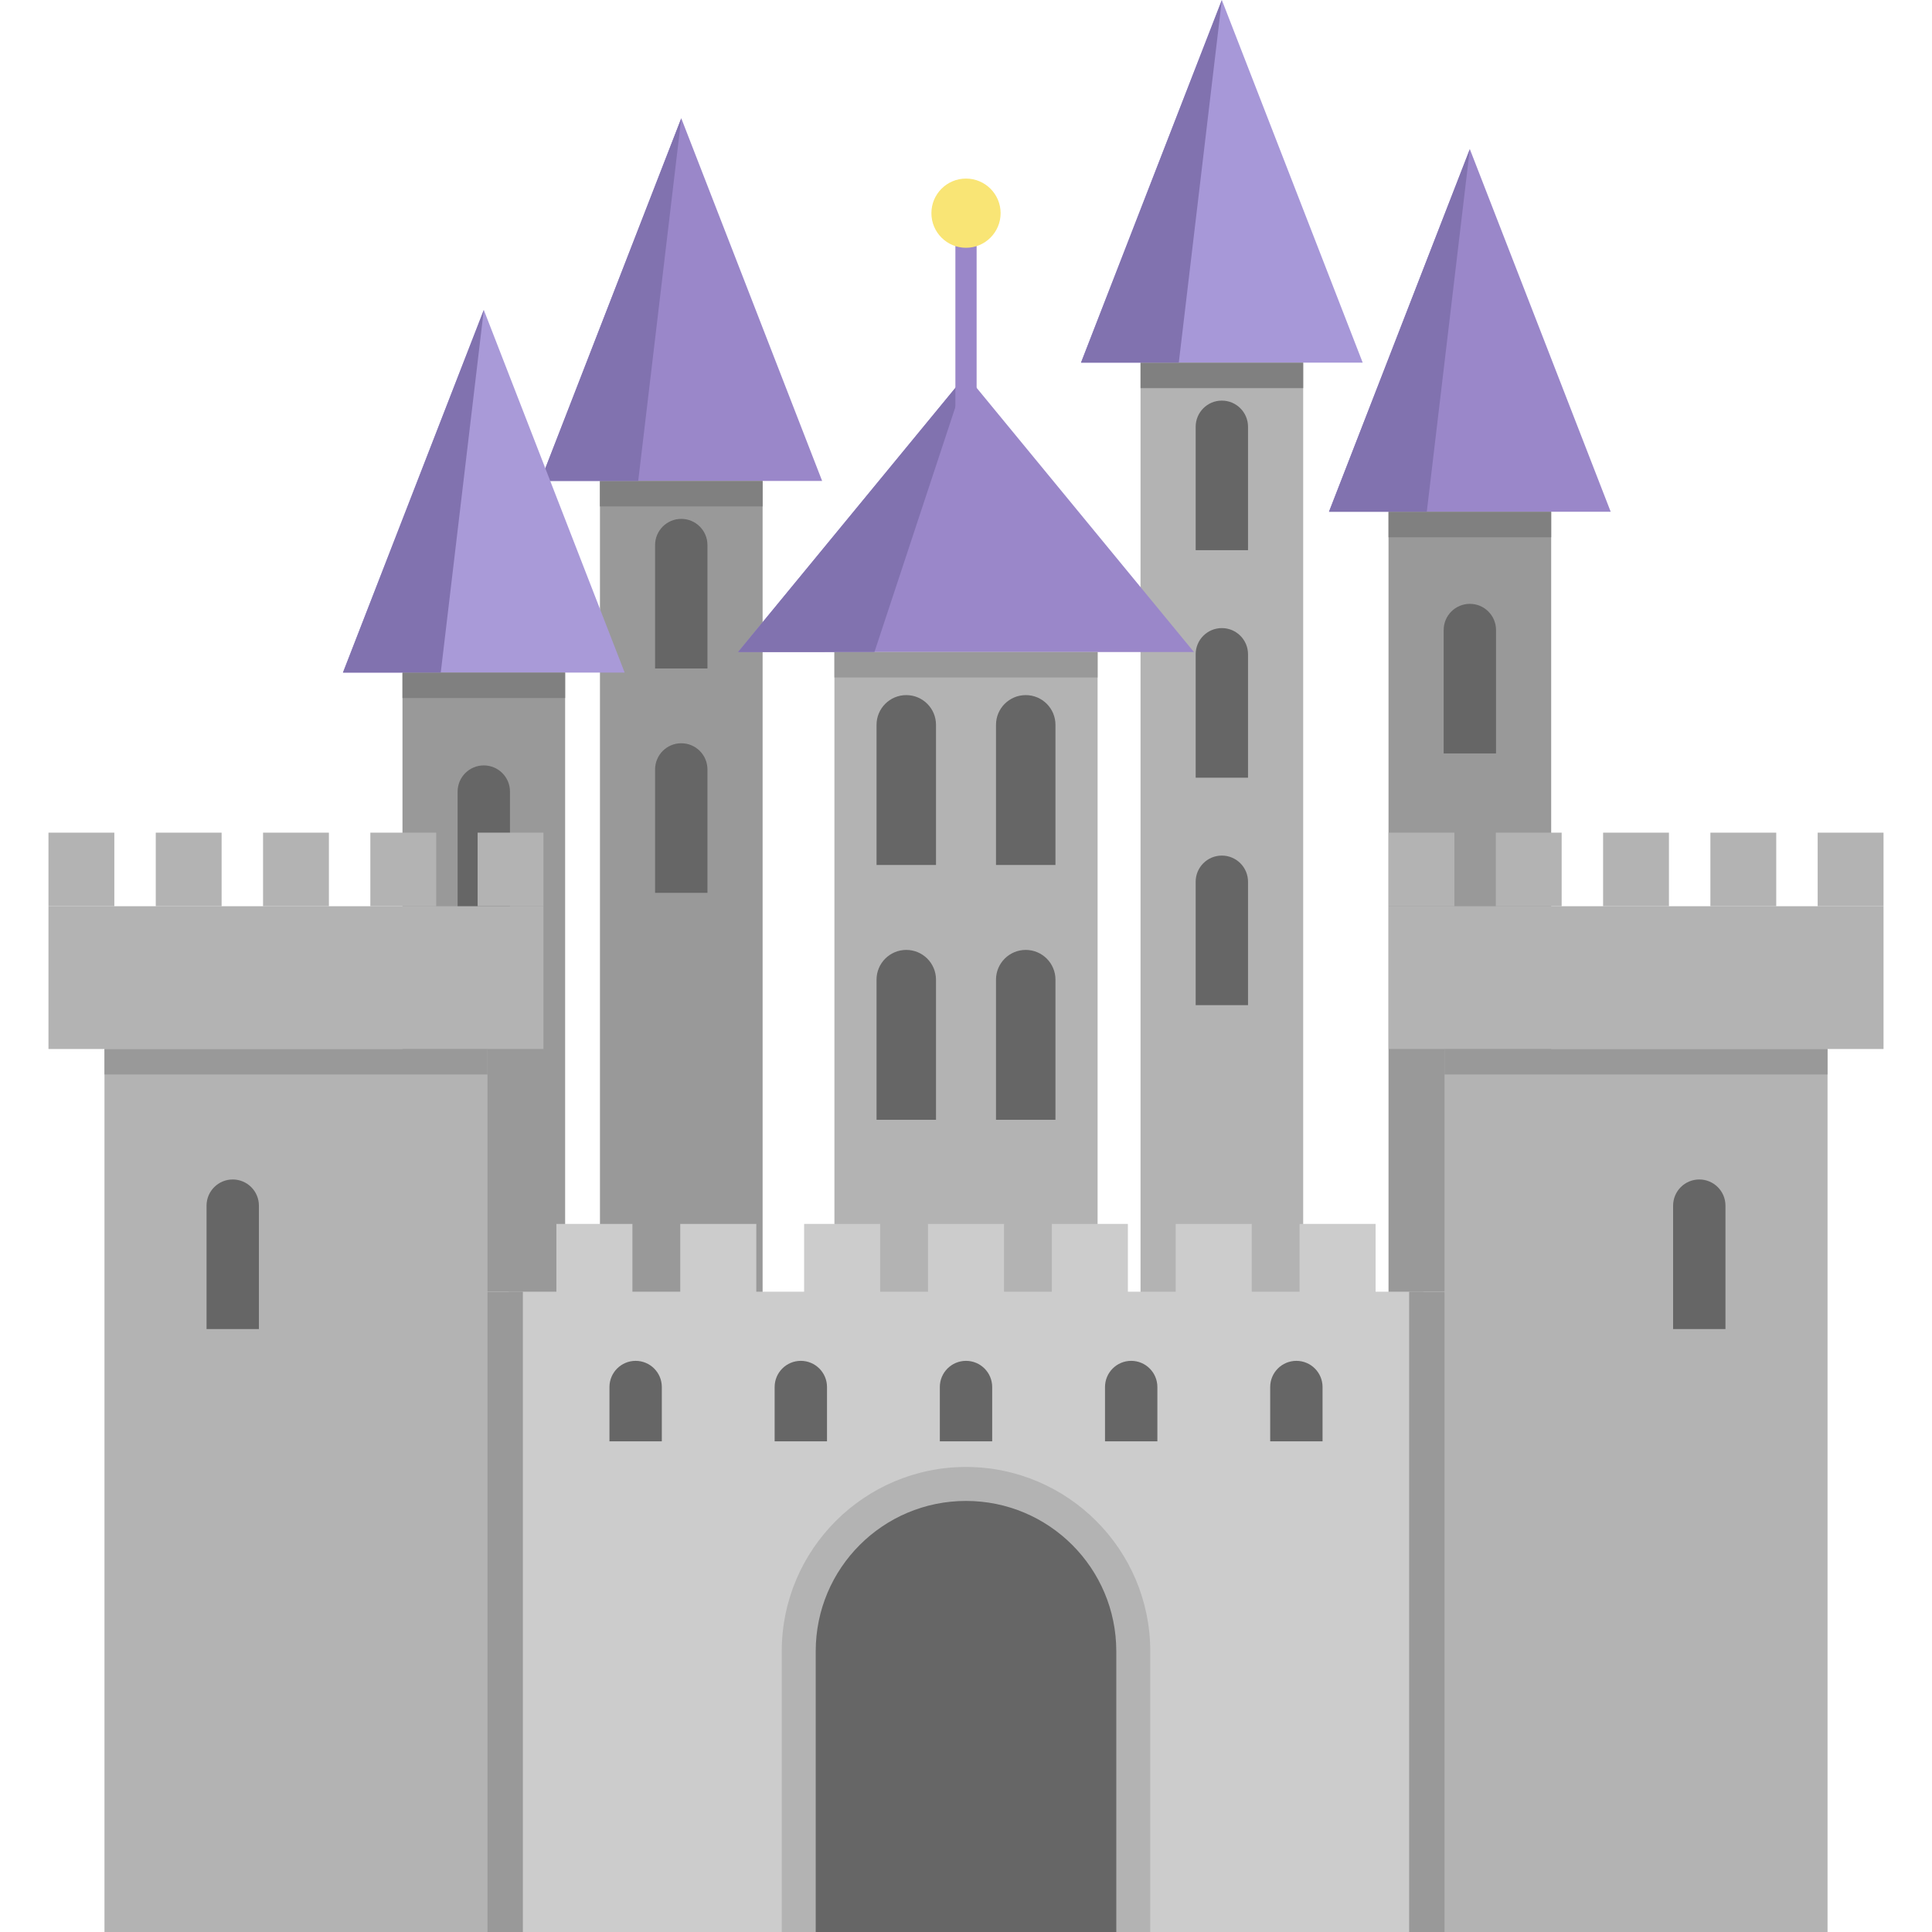 <?xml version="1.0" encoding="iso-8859-1"?>
<!-- Generator: Adobe Illustrator 18.0.0, SVG Export Plug-In . SVG Version: 6.00 Build 0)  -->
<!DOCTYPE svg PUBLIC "-//W3C//DTD SVG 1.1//EN" "http://www.w3.org/Graphics/SVG/1.1/DTD/svg11.dtd">
<svg version="1.1" id="Capa_1" xmlns="http://www.w3.org/2000/svg" xmlns:xlink="http://www.w3.org/1999/xlink" x="0px" y="0px"
	 viewBox="0 0 454.929 454.929" style="enable-background:new 0 0 454.929 454.929;" xml:space="preserve">
<g>
	<rect x="141.271" y="113.25" style="fill:#999999;" width="38.3" height="252.26"/>
	<polygon style="fill:#9A87C9;" points="127.248,113.248 160.419,27.85 193.589,113.248 	"/>
	<path style="fill:#666666;" d="M166.583,157.403h-12.328v-29.058c0-3.404,2.76-6.164,6.164-6.164h0c3.404,0,6.164,2.76,6.164,6.164
		V157.403z"/>
	<path style="fill:#666666;" d="M166.583,210.236h-12.328v-29.058c0-3.404,2.76-6.164,6.164-6.164h0c3.404,0,6.164,2.76,6.164,6.164
		V210.236z"/>
	<rect x="141.271" y="113.25" style="fill:#808080;" width="38.3" height="6"/>
	<polygon style="fill:#8172AF;" points="160.419,27.85 150.282,113.243 127.248,113.248 	"/>
	<g>
		<rect x="326.956" y="120.511" style="fill:#999999;" width="38.3" height="252.26"/>
		<polygon style="fill:#9A87C9;" points="312.933,120.507 346.103,35.109 379.274,120.507 		"/>
		<path style="fill:#666666;" d="M352.27,177.41h-12.328v-29.058c0-3.404,2.76-6.164,6.164-6.164l0,0
			c3.404,0,6.164,2.76,6.164,6.164V177.41z"/>
		<rect x="326.956" y="120.51" style="fill:#808080;" width="38.3" height="6"/>
		<polygon style="fill:#8172AF;" points="346.103,35.109 335.966,120.502 312.933,120.507 		"/>
	</g>
	<rect x="94.771" y="158.368" style="fill:#999999;" width="38.3" height="252.27"/>
	<polygon style="fill:#A99AD8;" points="80.751,158.373 113.921,72.975 147.092,158.373 	"/>
	<rect x="268.561" y="85.398" style="fill:#B3B3B3;" width="38.3" height="252.26"/>
	<polygon style="fill:#A798D8;" points="254.537,85.398 287.708,0 320.878,85.398 	"/>
	<path style="fill:#666666;" d="M293.872,129.553h-12.328v-29.058c0-3.404,2.76-6.164,6.164-6.164l0,0
		c3.404,0,6.164,2.76,6.164,6.164V129.553z"/>
	<path style="fill:#666666;" d="M293.872,183.12h-12.328v-29.058c0-3.404,2.76-6.164,6.164-6.164l0,0
		c3.404,0,6.164,2.76,6.164,6.164V183.12z"/>
	<path style="fill:#666666;" d="M293.872,236.687h-12.328v-29.058c0-3.404,2.76-6.164,6.164-6.164l0,0
		c3.404,0,6.164,2.76,6.164,6.164V236.687z"/>
	<path style="fill:#666666;" d="M120.085,215.453h-12.328v-29.058c0-3.404,2.76-6.164,6.164-6.164h0c3.404,0,6.164,2.76,6.164,6.164
		V215.453z"/>
	<rect x="196.481" y="153.528" style="fill:#B3B3B3;" width="61.97" height="286.49"/>
	<polygon style="fill:#9A87C9;" points="173.794,153.532 227.465,88.285 281.135,153.532 	"/>
	<g>
		<path style="fill:#666666;" d="M220.4,203.677h-14v-33c0-3.866,3.134-7,7-7h0c3.866,0,7,3.134,7,7V203.677z"/>
		<path style="fill:#666666;" d="M220.4,263.677h-14v-33c0-3.866,3.134-7,7-7h0c3.866,0,7,3.134,7,7V263.677z"/>
		<path style="fill:#666666;" d="M248.529,203.677h-14v-33c0-3.866,3.134-7,7-7h0c3.866,0,7,3.134,7,7V203.677z"/>
		<path style="fill:#666666;" d="M248.529,263.677h-14v-33c0-3.866,3.134-7,7-7h0c3.866,0,7,3.134,7,7V263.677z"/>
	</g>
	<rect x="68.131" y="304.158" style="fill:#CCCCCC;" width="318.67" height="150.77"/>
	<g>
		<rect x="72.681" y="304.158" style="fill:#CCCCCC;" width="17.9" height="4.04"/>
		<rect x="101.841" y="304.158" style="fill:#CCCCCC;" width="17.91" height="4.04"/>
		<rect x="131.013" y="288.198" style="fill:#CCCCCC;" width="17.904" height="20"/>
		<rect x="160.179" y="288.198" style="fill:#CCCCCC;" width="17.904" height="20"/>
		<rect x="189.346" y="288.198" style="fill:#CCCCCC;" width="17.904" height="20"/>
		<rect x="218.513" y="288.198" style="fill:#CCCCCC;" width="17.904" height="20"/>
		<rect x="247.679" y="288.198" style="fill:#CCCCCC;" width="17.904" height="20"/>
		<rect x="276.846" y="288.198" style="fill:#CCCCCC;" width="17.904" height="20"/>
		<rect x="306.013" y="288.198" style="fill:#CCCCCC;" width="17.904" height="20"/>
		<rect x="335.181" y="304.158" style="fill:#CCCCCC;" width="17.9" height="4.04"/>
		<rect x="364.341" y="304.158" style="fill:#CCCCCC;" width="17.91" height="4.04"/>
	</g>
	<g>
		<rect x="68.131" y="304.158" style="fill:#999999;" width="54.99" height="150.77"/>
		<rect x="331.811" y="304.158" style="fill:#999999;" width="54.99" height="150.77"/>
	</g>
	<rect x="24.601" y="247.008" style="fill:#B3B3B3;" width="90.19" height="207.92"/>
	<g>
		<rect x="11.414" y="196.065" style="fill:#B3B3B3;" width="15.507" height="17.323"/>
		<rect x="36.677" y="196.065" style="fill:#B3B3B3;" width="15.507" height="17.323"/>
		<rect x="61.94" y="196.065" style="fill:#B3B3B3;" width="15.507" height="17.323"/>
		<rect x="87.203" y="196.065" style="fill:#B3B3B3;" width="15.507" height="17.323"/>
		<rect x="112.466" y="196.065" style="fill:#B3B3B3;" width="15.507" height="17.323"/>
	</g>
	<rect x="11.414" y="213.388" style="fill:#B3B3B3;" width="116.559" height="33.621"/>
	<rect x="340.141" y="247.008" style="fill:#B3B3B3;" width="90.19" height="207.92"/>
	<g>
		<rect x="326.956" y="196.065" style="fill:#B3B3B3;" width="15.507" height="17.323"/>
		<rect x="352.219" y="196.065" style="fill:#B3B3B3;" width="15.507" height="17.323"/>
		<rect x="377.482" y="196.065" style="fill:#B3B3B3;" width="15.507" height="17.323"/>
		<rect x="402.745" y="196.065" style="fill:#B3B3B3;" width="15.507" height="17.323"/>
		<rect x="428.008" y="196.065" style="fill:#B3B3B3;" width="15.507" height="17.323"/>
	</g>
	<rect x="326.956" y="213.388" style="fill:#B3B3B3;" width="116.559" height="33.621"/>
	<rect x="94.771" y="158.368" style="fill:#808080;" width="38.3" height="6"/>
	<rect x="268.561" y="85.398" style="fill:#808080;" width="38.3" height="6"/>
	<rect x="196.481" y="153.528" style="fill:#999999;" width="61.97" height="6"/>
	<rect x="24.601" y="247.008" style="fill:#999999;" width="90.19" height="6"/>
	<rect x="340.141" y="247.008" style="fill:#999999;" width="90.19" height="6"/>
	<polygon style="fill:#8172AF;" points="113.921,72.975 103.784,158.368 80.751,158.373 	"/>
	<polygon style="fill:#8172AF;" points="287.708,0 277.571,85.393 254.537,85.398 	"/>
	<polygon style="fill:#8172AF;" points="227.465,88.285 205.907,153.528 173.794,153.532 	"/>
	<path style="fill:#B3B3B3;" d="M270.851,388.808v66.12h-86.77v-66.12c0-23.92,19.46-43.38,43.38-43.38
		C251.391,345.428,270.851,364.888,270.851,388.808z"/>
	<path style="fill:#666666;" d="M227.465,353.425L227.465,353.425c-19.544,0-35.387,15.844-35.387,35.387v66.117h70.775v-66.117
		C262.852,369.268,247.009,353.425,227.465,353.425z"/>
	<g>
		<path style="fill:#666666;" d="M60.964,312.953H48.636v-29.058c0-3.404,2.76-6.164,6.164-6.164h0c3.404,0,6.164,2.76,6.164,6.164
			V312.953z"/>
		<path style="fill:#666666;" d="M406.296,312.953h-12.328v-29.058c0-3.404,2.76-6.164,6.164-6.164h0
			c3.404,0,6.164,2.76,6.164,6.164V312.953z"/>
	</g>
	<g>
		<path style="fill:#666666;" d="M155.839,339.392h-12.328v-12.788c0-3.404,2.76-6.164,6.164-6.164h0
			c3.404,0,6.164,2.76,6.164,6.164V339.392z"/>
		<path style="fill:#666666;" d="M194.734,339.392h-12.328v-12.788c0-3.404,2.76-6.164,6.164-6.164h0
			c3.404,0,6.164,2.76,6.164,6.164V339.392z"/>
		<path style="fill:#666666;" d="M233.63,339.392h-12.328v-12.788c0-3.404,2.76-6.164,6.164-6.164h0c3.404,0,6.164,2.76,6.164,6.164
			V339.392z"/>
		<path style="fill:#666666;" d="M272.526,339.392h-12.328v-12.788c0-3.404,2.76-6.164,6.164-6.164h0
			c3.404,0,6.164,2.76,6.164,6.164V339.392z"/>
		<path style="fill:#666666;" d="M311.421,339.392h-12.328v-12.788c0-3.404,2.76-6.164,6.164-6.164l0,0
			c3.404,0,6.164,2.76,6.164,6.164V339.392z"/>
	</g>
	<rect x="224.965" y="50.198" style="fill:#9A87C9;" width="5" height="62.531"/>
	<circle style="fill:#F9E575;" cx="227.465" cy="50.198" r="8.149"/>
</g>
<g>
</g>
<g>
</g>
<g>
</g>
<g>
</g>
<g>
</g>
<g>
</g>
<g>
</g>
<g>
</g>
<g>
</g>
<g>
</g>
<g>
</g>
<g>
</g>
<g>
</g>
<g>
</g>
<g>
</g>
</svg>
